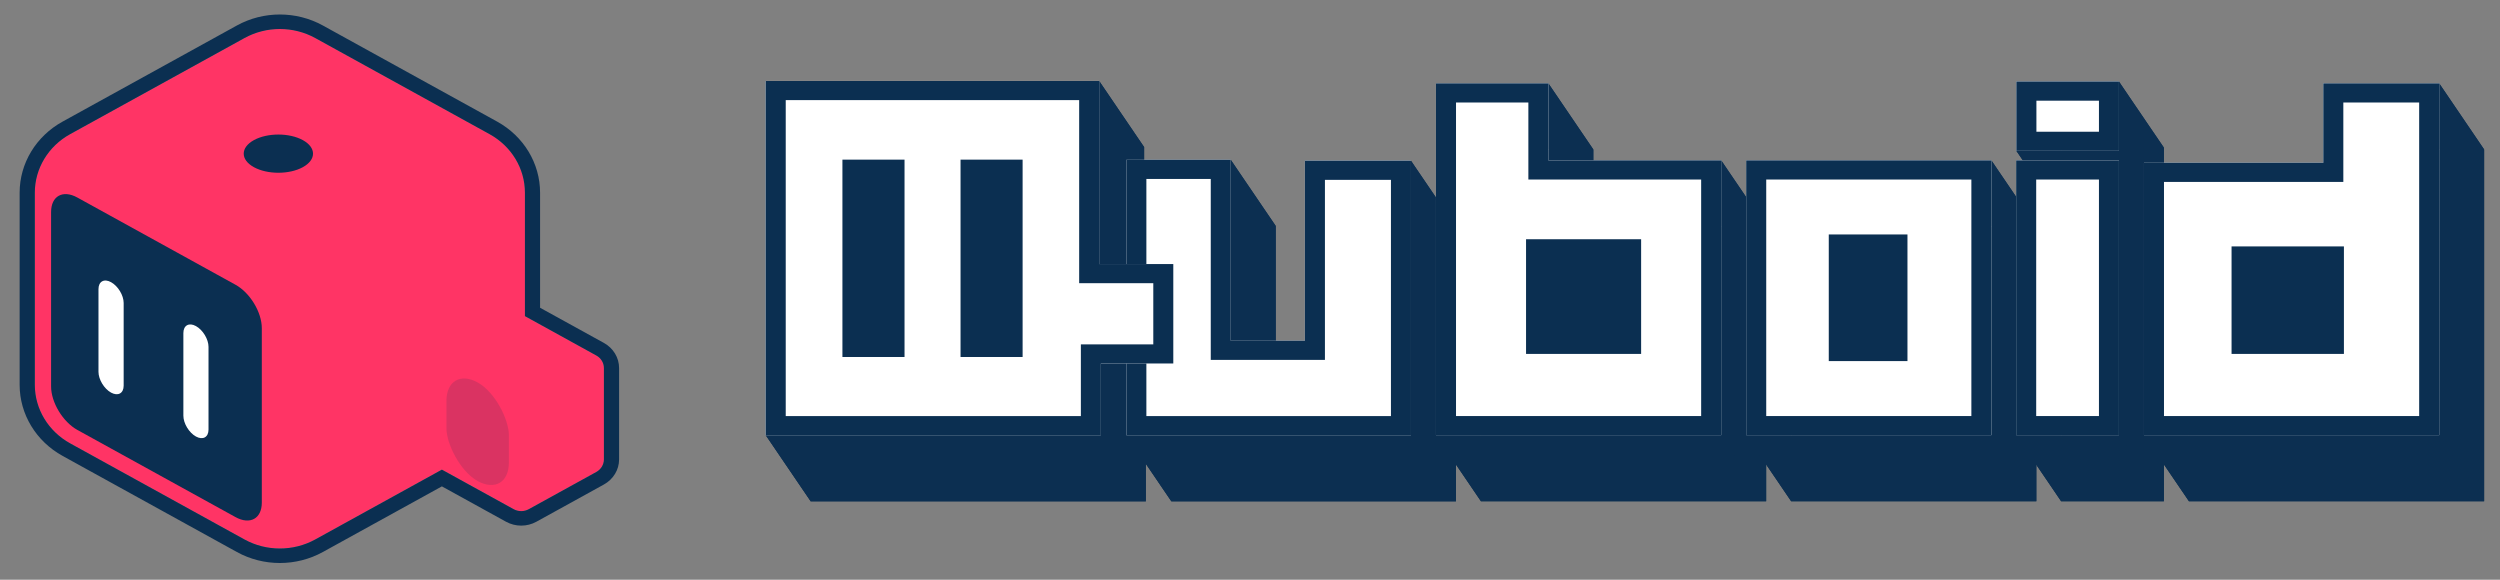 <svg width="69" height="16" viewBox="0 0 69 16" fill="none" xmlns="http://www.w3.org/2000/svg">
<rect x="0" y="0" width="69" height="16" fill="#808080" stroke="none"/>
<g clip-path="url(#clip0_4094_677)">
<path fill-rule="evenodd" clip-rule="evenodd" d="M8.701 1.05C8.097 0.717 7.352 0.717 6.748 1.05L1.937 3.702C1.333 4.035 0.961 4.651 0.961 5.317L0.961 10.622C0.961 11.288 1.333 11.904 1.937 12.237L6.748 14.889C7.352 15.222 8.097 15.222 8.701 14.889L12.196 12.962L14.176 14.053C14.306 14.125 14.465 14.125 14.595 14.053L16.459 13.026C16.588 12.954 16.668 12.822 16.668 12.679L16.668 10.158C16.668 10.015 16.588 9.883 16.459 9.812L14.488 8.725V5.317C14.488 4.651 14.116 4.035 13.511 3.702L8.701 1.05Z" fill="#FF3465"/>
<path fill-rule="evenodd" clip-rule="evenodd" d="M6.539 0.703C7.272 0.299 8.176 0.299 8.91 0.703L13.721 3.356C14.454 3.76 14.906 4.508 14.906 5.317V8.494L16.668 9.465C16.927 9.608 17.087 9.872 17.087 10.158L17.087 12.68C17.087 12.965 16.927 13.229 16.668 13.372L14.804 14.4C14.545 14.543 14.226 14.543 13.967 14.4L12.196 13.424L8.91 15.236C8.176 15.64 7.272 15.64 6.539 15.236L1.728 12.583C0.994 12.179 0.542 11.431 0.542 10.622L0.542 5.317C0.542 4.508 0.994 3.76 1.728 3.356L6.539 0.703ZM12.196 12.962L8.701 14.889C8.096 15.222 7.352 15.222 6.748 14.889L1.937 12.237C1.333 11.904 0.961 11.288 0.961 10.622L0.961 5.317C0.961 4.651 1.333 4.035 1.937 3.702L6.748 1.05C7.352 0.717 8.096 0.717 8.701 1.05L13.511 3.702C14.116 4.035 14.488 4.651 14.488 5.317V8.725L16.459 9.812C16.588 9.883 16.668 10.015 16.668 10.158L16.668 12.68C16.668 12.822 16.588 12.954 16.459 13.026L14.595 14.053C14.465 14.125 14.306 14.125 14.176 14.053L12.196 12.962Z" fill="#0B2F51"/>
<path d="M1.41 5.852C1.41 5.41 1.735 5.231 2.135 5.452L6.5 7.859C6.901 8.08 7.226 8.617 7.226 9.059V13.872C7.226 14.314 6.901 14.493 6.5 14.272L2.135 11.866C1.735 11.645 1.41 11.107 1.41 10.666V5.852Z" fill="#0B2F51"/>
<path d="M3.065 7.788C2.874 7.682 2.718 7.768 2.718 7.98V10.262C2.718 10.473 2.874 10.73 3.065 10.836C3.257 10.941 3.413 10.856 3.413 10.644V8.362C3.413 8.151 3.257 7.894 3.065 7.788Z" fill="white"/>
<path d="M5.408 9C5.217 8.894 5.061 8.98 5.061 9.192V11.473C5.061 11.685 5.217 11.942 5.408 12.048C5.6 12.153 5.755 12.068 5.755 11.856V9.574C5.755 9.363 5.6 9.106 5.408 9Z" fill="white"/>
<circle cx="0.772" cy="0.772" r="0.772" transform="matrix(0.876 0.483 -0.876 0.483 7.683 3.495)" fill="#0B2F51"/>
<rect width="1.967" height="2.722" rx="0.984" transform="matrix(0.876 0.483 0 1 12.322 10.08)" fill="#0B2F51" fill-opacity="0.15"/>
<path fill-rule="evenodd" clip-rule="evenodd" d="M64.124 2.301H67.322V12.01H59.174V4.493H64.124V2.301Z" fill="white"/>
<path d="M64.692 6.801H61.591V9.768H64.692V6.801Z" fill="#0B2F51"/>
<path fill-rule="evenodd" clip-rule="evenodd" d="M48.195 4.427H54.962V12.01H48.195V4.427Z" fill="white"/>
<path d="M52.646 6.471H50.474V9.966H52.646V6.471Z" fill="#0B2F51"/>
<path fill-rule="evenodd" clip-rule="evenodd" d="M55.646 4.427H58.483V12.01H55.646V4.427Z" fill="white"/>
<path fill-rule="evenodd" clip-rule="evenodd" d="M55.652 2.251H58.483V4.163H55.652V2.251Z" fill="white"/>
<path fill-rule="evenodd" clip-rule="evenodd" d="M39.633 2.301H42.735V4.427H47.505V12.01H39.633V2.301Z" fill="white"/>
<path d="M42.119 9.768H45.295V6.603H42.119V9.768Z" fill="#0B2F51"/>
<path d="M31.364 4.675H33.693V9.669H36.292V4.7H38.666V11.748H31.364V4.675Z" fill="white"/>
<path fill-rule="evenodd" clip-rule="evenodd" d="M31.088 4.411H33.969V9.405H36.016V4.436H38.943V12.012H31.088V4.411Z" fill="white"/>
<path d="M21.41 2.499H30.061V7.552H32.107V9.768H30.108V11.748H21.41V2.499Z" fill="white"/>
<path d="M21.41 2.499H30.061V7.552H32.107V9.768H30.108V11.748H21.41V2.499Z" fill="white"/>
<path fill-rule="evenodd" clip-rule="evenodd" d="M21.134 2.235H30.337V7.288H32.383V10.032H30.384V12.012H21.134V2.235Z" fill="white"/>
<path d="M24.965 4.406H23.251V9.853H24.965V4.406Z" fill="#0B2F51"/>
<path d="M28.224 4.406H26.511V9.853H28.224V4.406Z" fill="#0B2F51"/>
<path fill-rule="evenodd" clip-rule="evenodd" d="M65.365 4.126H68.562V13.835H60.415V6.318H65.365V4.126Z" fill="#0C2F51"/>
<path d="M65.933 8.626H62.831V11.593H65.933V8.626Z" fill="#0C2F51"/>
<path fill-rule="evenodd" clip-rule="evenodd" d="M49.436 6.252H56.203V13.835H49.436V6.252Z" fill="#0C2F51"/>
<path d="M53.887 8.296H51.715V11.791H53.887V8.296Z" fill="#0C2F51"/>
<path fill-rule="evenodd" clip-rule="evenodd" d="M56.887 6.252H59.724V13.835H56.887V6.252Z" fill="#0C2F51"/>
<path fill-rule="evenodd" clip-rule="evenodd" d="M56.893 4.076H59.724V5.988H56.893V4.076Z" fill="#0C2F51"/>
<path fill-rule="evenodd" clip-rule="evenodd" d="M40.874 4.126H43.976V6.252H48.746V13.835H40.874V4.126Z" fill="#0C2F51"/>
<path d="M43.36 11.593H46.536V8.428H43.36V11.593Z" fill="#0C2F51"/>
<path d="M32.605 6.5H34.934V11.494H37.533V6.525H39.907V13.573H32.605V6.5Z" fill="#0C2F51"/>
<path fill-rule="evenodd" clip-rule="evenodd" d="M32.329 6.236H35.21V11.23H37.257V6.261H40.184V13.837H32.329V6.236Z" fill="#0C2F51"/>
<path d="M22.651 4.324H31.302V9.377H33.348V11.593H31.349V13.573H22.651V4.324Z" fill="#0C2F51"/>
<path d="M22.651 4.324H31.302V9.377H33.348V11.593H31.349V13.573H22.651V4.324Z" fill="#0C2F51"/>
<path fill-rule="evenodd" clip-rule="evenodd" d="M22.375 4.06H31.578V9.113H33.624V11.857H31.625V13.837H22.375V4.06Z" fill="#0C2F51"/>
<path d="M26.206 6.231H24.492V11.678H26.206V6.231Z" fill="#0C2F51"/>
<path d="M29.465 6.231H27.752V11.678H29.465V6.231Z" fill="#0C2F51"/>
<path d="M21.134 2.235H30.337L31.578 4.06H22.375L21.134 2.235Z" fill="#0C2F51"/>
<path d="M30.061 2.499H21.41L22.651 4.324H31.302L30.061 2.499Z" fill="#0C2F51"/>
<path d="M24.965 4.406H23.251L24.492 6.231H26.206L24.965 4.406Z" fill="#0C2F51"/>
<path d="M21.134 12.012V2.235L22.375 4.06V13.837L21.134 12.012Z" fill="#0C2F51"/>
<path d="M21.41 2.499V11.748L22.651 13.573V4.324L21.41 2.499Z" fill="#0C2F51"/>
<path d="M28.224 4.406H26.511L27.752 6.231H29.465L28.224 4.406Z" fill="#0C2F51"/>
<path d="M23.251 4.406V9.853L24.492 11.678V6.231L23.251 4.406Z" fill="#0C2F51"/>
<path d="M24.965 9.853V4.406L26.206 6.231V11.678L24.965 9.853Z" fill="#0C2F51"/>
<path d="M26.511 4.406V9.853L27.752 11.678V6.231L26.511 4.406Z" fill="#0C2F51"/>
<path d="M30.337 2.235V7.288L31.578 9.113V4.06L30.337 2.235Z" fill="#0C2F51"/>
<path d="M30.061 7.552V2.499L31.302 4.324V9.377L30.061 7.552Z" fill="#0C2F51"/>
<path d="M31.088 4.411H33.969L35.21 6.236H32.329L31.088 4.411Z" fill="#0C2F51"/>
<path d="M28.224 9.853V4.406L29.465 6.231V11.678L28.224 9.853Z" fill="#0C2F51"/>
<path d="M23.251 9.854H24.965L26.206 11.678H24.492L23.251 9.854Z" fill="#0C2F51"/>
<path d="M33.693 4.675H31.364L32.605 6.5H34.934L33.693 4.675Z" fill="#0C2F51"/>
<path d="M30.337 7.288H32.383L33.624 9.113H31.578L30.337 7.288Z" fill="#0C2F51"/>
<path d="M26.511 9.854H28.224L29.465 11.678H27.752L26.511 9.854Z" fill="#0C2F51"/>
<path d="M32.107 7.552H30.061L31.302 9.377H33.348L32.107 7.552Z" fill="#0C2F51"/>
<path d="M31.088 12.012V4.411L32.329 6.236V13.837L31.088 12.012Z" fill="#0C2F51"/>
<path d="M31.364 4.675V11.748L32.605 13.573V6.5L31.364 4.675Z" fill="#0C2F51"/>
<path d="M36.016 4.437H38.943L40.184 6.261H37.257L36.016 4.437Z" fill="#0C2F51"/>
<path d="M21.41 11.748H30.108L31.349 13.573H22.651L21.41 11.748Z" fill="#0C2F51"/>
<path d="M39.633 2.301H42.735L43.976 4.126H40.874L39.633 2.301Z" fill="#0C2F51"/>
<path d="M38.667 4.7H36.292L37.533 6.525H39.908L38.667 4.7Z" fill="#0C2F51"/>
<path d="M33.969 4.411V9.405L35.21 11.23V6.236L33.969 4.411Z" fill="#0C2F51"/>
<path d="M30.384 12.012H21.134L22.375 13.837H31.625L30.384 12.012Z" fill="#0C2F51"/>
<path d="M33.693 9.669V4.675L34.934 6.5V11.494L33.693 9.669Z" fill="#0C2F51"/>
<path d="M32.107 9.769V7.552L33.348 9.377V11.594L32.107 9.769Z" fill="#0C2F51"/>
<path d="M32.383 7.288V10.032L33.624 11.857V9.113L32.383 7.288Z" fill="#0C2F51"/>
<path d="M30.108 9.768H32.107L33.348 11.593H31.349L30.108 9.768Z" fill="#0C2F51"/>
<path d="M36.016 9.405V4.437L37.257 6.261V11.23L36.016 9.405Z" fill="#0C2F51"/>
<path d="M30.108 11.748V9.768L31.349 11.593V13.573L30.108 11.748Z" fill="#0C2F51"/>
<path d="M32.383 10.032H30.384L31.625 11.857H33.624L32.383 10.032Z" fill="#0C2F51"/>
<path d="M36.292 4.7V9.669L37.533 11.494V6.525L36.292 4.7Z" fill="#0C2F51"/>
<path d="M30.384 10.032V12.012L31.625 13.837V11.857L30.384 10.032Z" fill="#0C2F51"/>
<path d="M42.735 2.301V4.427L43.976 6.252V4.126L42.735 2.301Z" fill="#0C2F51"/>
<path d="M33.969 9.405H36.016L37.257 11.23H35.21L33.969 9.405Z" fill="#0C2F51"/>
<path d="M36.292 9.669H33.693L34.934 11.494H37.533L36.292 9.669Z" fill="#0C2F51"/>
<path d="M39.633 12.01V2.301L40.874 4.126V13.835L39.633 12.01Z" fill="#0C2F51"/>
<path d="M38.666 11.748V4.7L39.907 6.525V13.573L38.666 11.748Z" fill="#0C2F51"/>
<path d="M38.943 4.437V12.012L40.184 13.837V6.261L38.943 4.437Z" fill="#0C2F51"/>
<path d="M42.735 4.427H47.505L48.746 6.252H43.976L42.735 4.427Z" fill="#0C2F51"/>
<path d="M31.364 11.748H38.667L39.908 13.573H32.605L31.364 11.748Z" fill="#0C2F51"/>
<path d="M45.295 6.603H42.119L43.36 8.428H46.536L45.295 6.603Z" fill="#0C2F51"/>
<path d="M38.943 12.012H31.088L32.329 13.837H40.184L38.943 12.012Z" fill="#0C2F51"/>
<path d="M42.119 6.603V9.768L43.36 11.593V8.428L42.119 6.603Z" fill="#0C2F51"/>
<path d="M45.295 9.768V6.603L46.536 8.428V11.593L45.295 9.768Z" fill="#0C2F51"/>
<path d="M48.195 4.427H54.962L56.203 6.252H49.436L48.195 4.427Z" fill="#0C2F51"/>
<path d="M42.119 9.768H45.295L46.536 11.593H43.36L42.119 9.768Z" fill="#0C2F51"/>
<path d="M55.652 2.251H58.483L59.724 4.076H56.893L55.652 2.251Z" fill="#0C2F51"/>
<path d="M47.505 4.427V12.01L48.746 13.835V6.252L47.505 4.427Z" fill="#0C2F51"/>
<path d="M55.652 4.163V2.251L56.893 4.076V5.988L55.652 4.163Z" fill="#0C2F51"/>
<path d="M48.195 12.01V4.427L49.436 6.252V13.835L48.195 12.01Z" fill="#0C2F51"/>
<path d="M52.646 6.471H50.474L51.715 8.296H53.887L52.646 6.471Z" fill="#0C2F51"/>
<path d="M47.505 12.011H39.633L40.874 13.835H48.746L47.505 12.011Z" fill="#0C2F51"/>
<path d="M58.483 2.251V4.163L59.724 5.988V4.076L58.483 2.251Z" fill="#0C2F51"/>
<path d="M50.474 6.471V9.966L51.715 11.791V8.296L50.474 6.471Z" fill="#0C2F51"/>
<path d="M58.483 4.164H55.652L56.893 5.989H59.724L58.483 4.164Z" fill="#0C2F51"/>
<path d="M55.646 4.427H58.483L59.724 6.252H56.887L55.646 4.427Z" fill="#0C2F51"/>
<path d="M52.646 9.966V6.471L53.887 8.296V11.791L52.646 9.966Z" fill="#0C2F51"/>
<path d="M50.474 9.966H52.646L53.887 11.791H51.715L50.474 9.966Z" fill="#0C2F51"/>
<path d="M54.962 4.427V12.01L56.203 13.835V6.252L54.962 4.427Z" fill="#0C2F51"/>
<path d="M59.174 4.493H64.124L65.365 6.318H60.415L59.174 4.493Z" fill="#0C2F51"/>
<path d="M55.646 12.01V4.427L56.887 6.252V13.835L55.646 12.01Z" fill="#0C2F51"/>
<path d="M64.124 2.301H67.322L68.563 4.126H65.365L64.124 2.301Z" fill="#0C2F51"/>
<path d="M64.124 4.493V2.301L65.365 4.126V6.318L64.124 4.493Z" fill="#0C2F51"/>
<path d="M54.962 12.011H48.195L49.436 13.835H56.203L54.962 12.011Z" fill="#0C2F51"/>
<path d="M58.483 4.427V12.01L59.724 13.835V6.252L58.483 4.427Z" fill="#0C2F51"/>
<path d="M59.174 12.01V4.493L60.415 6.318V13.835L59.174 12.01Z" fill="#0C2F51"/>
<path d="M64.692 6.801H61.591L62.832 8.626H65.933L64.692 6.801Z" fill="#0C2F51"/>
<path d="M61.591 6.801V9.768L62.832 11.593V8.626L61.591 6.801Z" fill="#0C2F51"/>
<path d="M58.483 12.011H55.646L56.887 13.835H59.724L58.483 12.011Z" fill="#0C2F51"/>
<path d="M64.692 9.768V6.801L65.933 8.626V11.593L64.692 9.768Z" fill="#0C2F51"/>
<path d="M67.322 2.301V12.01L68.562 13.835V4.126L67.322 2.301Z" fill="#0C2F51"/>
<path d="M61.591 9.768H64.692L65.933 11.593H62.832L61.591 9.768Z" fill="#0C2F51"/>
<path d="M67.322 12.011H59.174L60.415 13.835H68.562L67.322 12.011Z" fill="#0C2F51"/>
<path fill-rule="evenodd" clip-rule="evenodd" d="M64.124 2.301H67.322V12.01H59.174V4.493H64.124V2.301Z" fill="white"/>
<path fill-rule="evenodd" clip-rule="evenodd" d="M64.676 5.021H59.726V11.483H66.769V2.829H64.676V5.021ZM67.322 2.301V12.01H59.174V4.493H64.124V2.301H67.322Z" fill="#0B2F51"/>
<path d="M64.692 6.801H61.591V9.768H64.692V6.801Z" fill="#0B2F51"/>
<path fill-rule="evenodd" clip-rule="evenodd" d="M48.195 4.427H54.962V12.01H48.195V4.427Z" fill="white"/>
<path fill-rule="evenodd" clip-rule="evenodd" d="M48.195 4.427H54.962V12.01H48.195V4.427ZM48.748 11.483H54.41V4.955H48.748V11.483Z" fill="#0B2F51"/>
<path d="M52.646 6.471H50.474V9.966H52.646V6.471Z" fill="#0B2F51"/>
<path fill-rule="evenodd" clip-rule="evenodd" d="M55.646 4.427H58.483V12.01H55.646V4.427Z" fill="white"/>
<path fill-rule="evenodd" clip-rule="evenodd" d="M55.646 4.427H58.483V12.01H55.646V4.427ZM56.199 11.483H57.931V4.955H56.199V11.483Z" fill="#0B2F51"/>
<path fill-rule="evenodd" clip-rule="evenodd" d="M55.652 2.251H58.483V4.163H55.652V2.251Z" fill="white"/>
<path fill-rule="evenodd" clip-rule="evenodd" d="M55.652 2.251H58.483V4.163H55.652V2.251ZM56.205 3.636H57.931V2.779H56.205V3.636Z" fill="#0B2F51"/>
<path fill-rule="evenodd" clip-rule="evenodd" d="M39.633 2.301H42.735V4.427H47.505V12.01H39.633V2.301Z" fill="white"/>
<path fill-rule="evenodd" clip-rule="evenodd" d="M42.183 4.955V2.829H40.186V11.483H46.952V4.955H42.183ZM47.505 4.427V12.01H39.633V2.301H42.735V4.427H47.505Z" fill="#0B2F51"/>
<path d="M42.119 9.768H45.295V6.603H42.119V9.768Z" fill="#0B2F51"/>
<path fill-rule="evenodd" clip-rule="evenodd" d="M31.088 4.411H33.969V9.405H36.016V4.436H38.943V12.012H31.088V4.411Z" fill="white"/>
<path fill-rule="evenodd" clip-rule="evenodd" d="M33.417 9.933V4.939H31.64V11.484H38.39V4.964H36.568V9.933H33.417ZM36.016 4.436H38.943V12.012H31.088V4.411H33.969V9.405H36.016V4.436Z" fill="#0B2F51"/>
<path fill-rule="evenodd" clip-rule="evenodd" d="M21.134 2.235H30.337V7.288H32.383V10.032H30.384V12.012H21.134V2.235Z" fill="white"/>
<path fill-rule="evenodd" clip-rule="evenodd" d="M29.785 7.816V2.763H21.686V11.484H29.832V9.505H31.831V7.816H29.785ZM32.383 7.288V10.032H30.384V12.012H21.134V2.235H30.337V7.288H32.383Z" fill="#0B2F51"/>
<path d="M24.965 4.406H23.251V9.853H24.965V4.406Z" fill="#0B2F51"/>
<path d="M28.224 4.406H26.511V9.853H28.224V4.406Z" fill="#0B2F51"/>
</g>
<defs>
<clipPath id="clip0_4094_677">
<rect width="68.125" height="16" fill="white" transform="translate(0.438)"/>
</clipPath>
</defs>
</svg>
